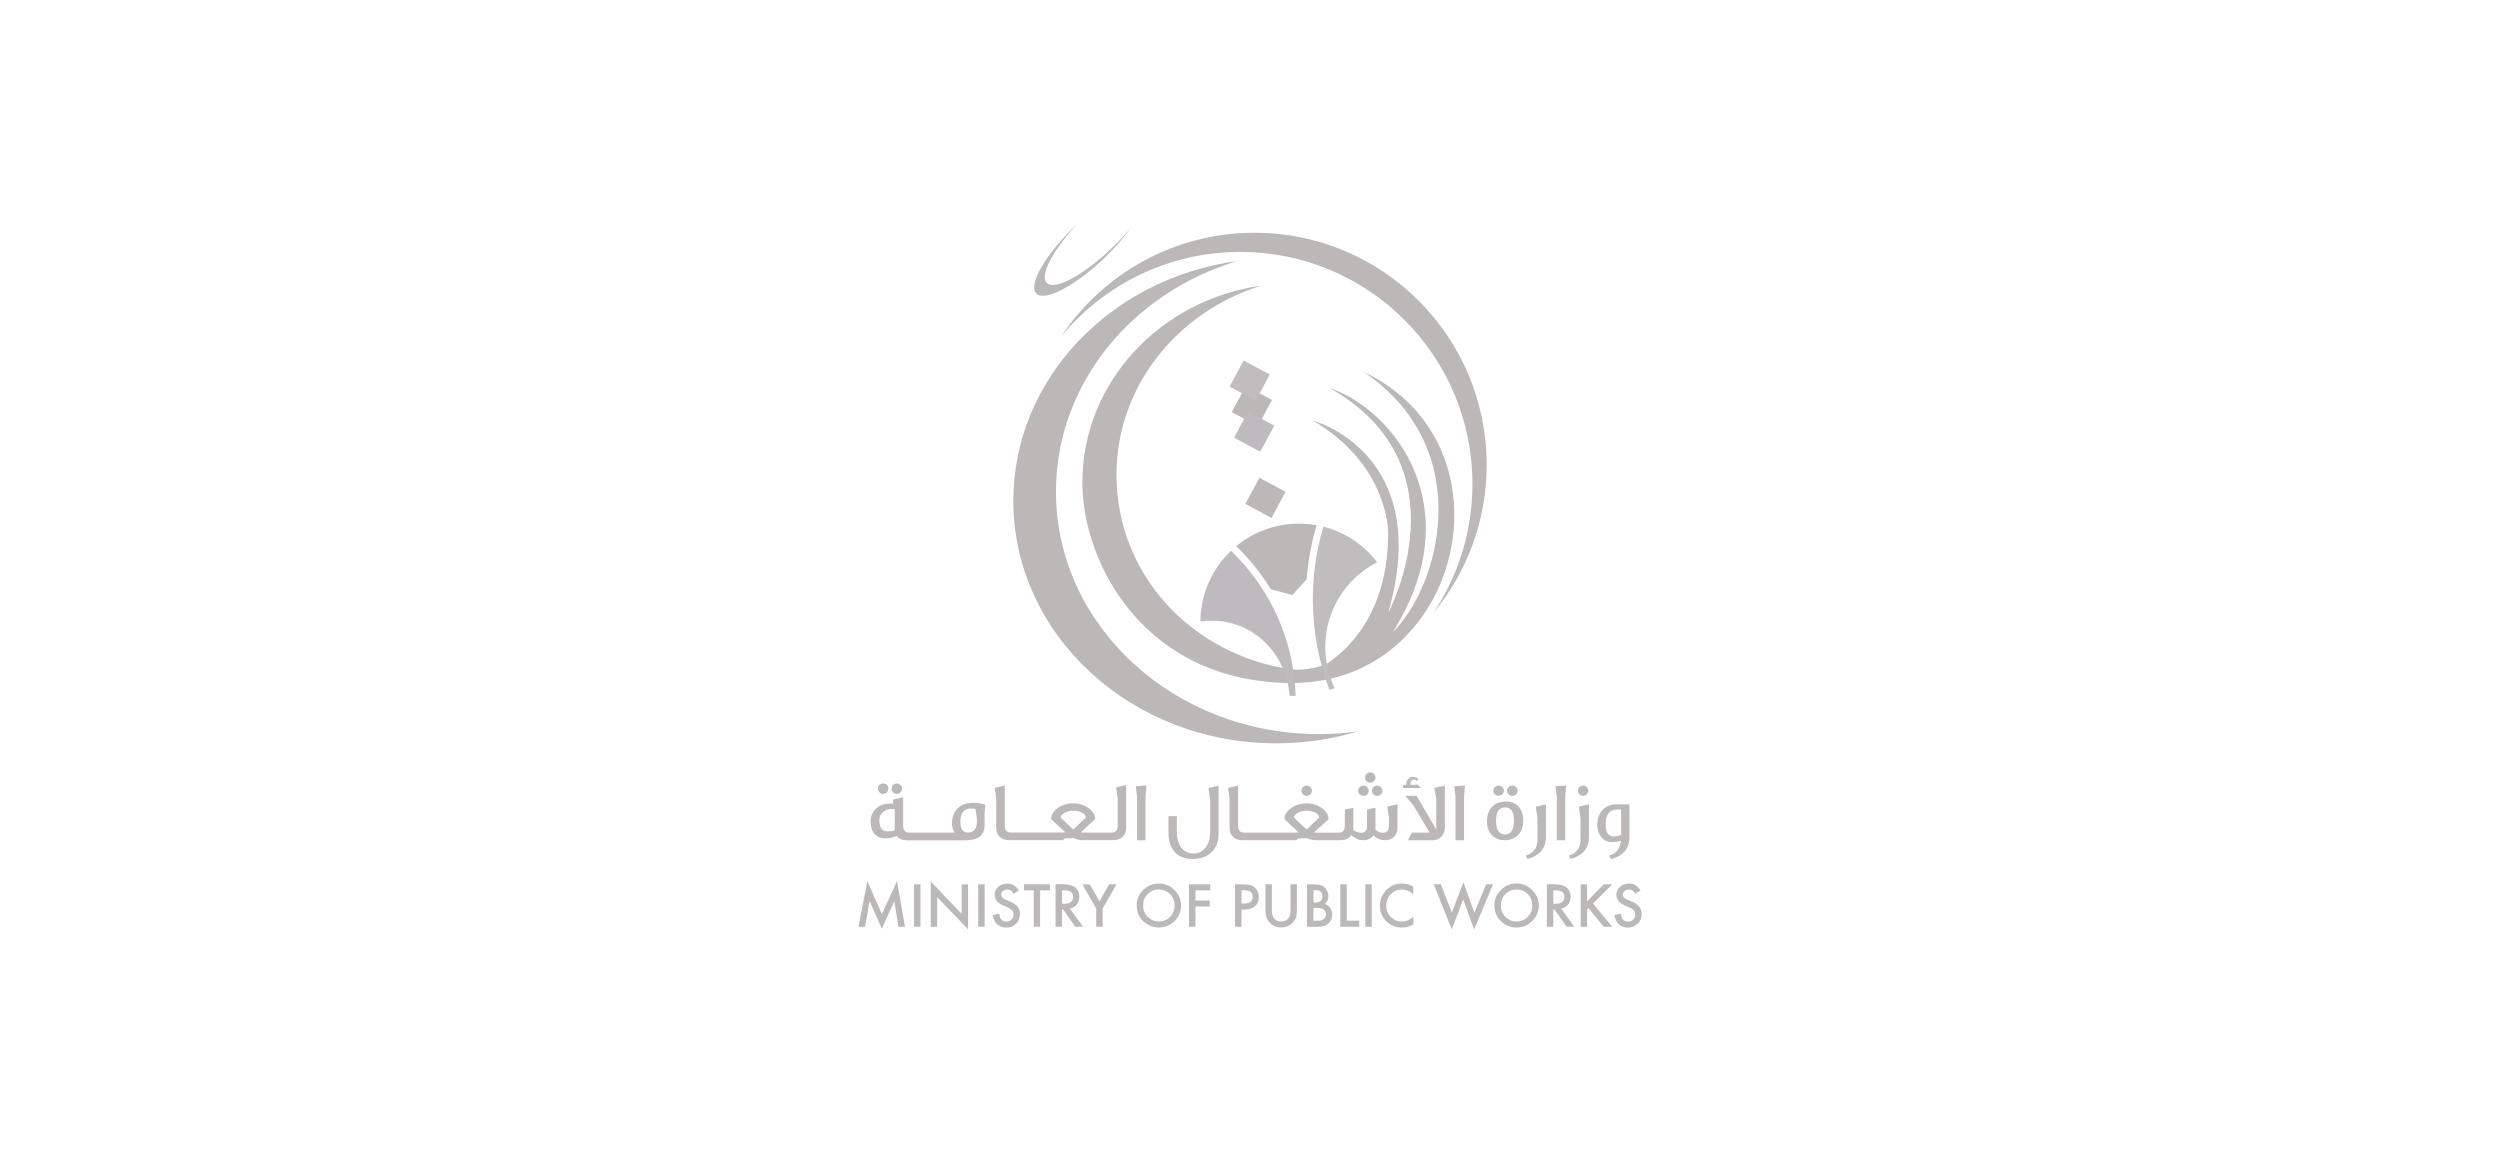 <svg xmlns="http://www.w3.org/2000/svg" id="uuid-5603fc74-d601-4242-b0c7-78d31c6e044a" viewBox="0 0 390 180"><g><g><path d="M133.92,144.58l1.39-7.12,2.27,5.15,2.35-5.15,1.25,7.12h-1.02l-.64-4-1.96,4.3-1.9-4.31-.71,4h-1.03Z" style="fill:#bbb8b7;"></path><path d="M143.59,137.95v6.62h-1v-6.62h1Z" style="fill:#bbb8b7;"></path><path d="M145.19,144.58v-7.07l4.83,5.05v-4.6h1v7.02l-4.83-5.04v4.64h-1Z" style="fill:#bbb8b7;"></path><path d="M153.6,137.95v6.62h-1v-6.62h1Z" style="fill:#bbb8b7;"></path><path d="M158.93,138.94l-.81,.48c-.15-.26-.3-.43-.43-.51-.14-.09-.33-.14-.55-.14-.28,0-.51,.08-.69,.24-.18,.15-.27,.35-.27,.58,0,.32,.24,.58,.72,.78l.66,.27c.54,.22,.93,.48,1.18,.8,.25,.31,.37,.7,.37,1.15,0,.61-.2,1.11-.61,1.51-.41,.4-.92,.6-1.52,.6-.57,0-1.05-.17-1.42-.51-.37-.34-.6-.82-.69-1.44l1.01-.22c.05,.39,.13,.66,.24,.81,.21,.29,.51,.43,.9,.43,.31,0,.57-.1,.78-.31,.21-.21,.31-.47,.31-.79,0-.13-.02-.25-.05-.35-.04-.11-.09-.21-.17-.3s-.17-.17-.29-.25c-.12-.08-.26-.15-.43-.23l-.64-.27c-.91-.38-1.36-.94-1.36-1.68,0-.5,.19-.91,.57-1.25,.38-.34,.85-.51,1.42-.51,.76,0,1.36,.37,1.79,1.11Z" style="fill:#bbb8b7;"></path><path d="M162.26,138.89v5.68h-1v-5.68h-1.52v-.94h4.04v.94h-1.52Z" style="fill:#bbb8b7;"></path><path d="M166.91,141.75l2.05,2.82h-1.22l-1.89-2.71h-.18v2.71h-1v-6.62h1.17c.87,0,1.51,.16,1.9,.49,.43,.37,.64,.85,.64,1.45,0,.47-.13,.87-.4,1.21-.27,.34-.62,.55-1.06,.65Zm-1.24-.76h.32c.95,0,1.42-.36,1.42-1.08,0-.68-.46-1.02-1.38-1.02h-.36v2.1Z" style="fill:#bbb8b7;"></path><path d="M171.01,141.72l-2.16-3.76h1.15l1.51,2.65,1.52-2.65h1.15l-2.17,3.76v2.86h-1v-2.86Z" style="fill:#bbb8b7;"></path><path d="M177.32,141.23c0-.93,.34-1.73,1.02-2.4,.68-.67,1.5-1,2.45-1s1.75,.34,2.43,1.01c.68,.67,1.02,1.49,1.02,2.43s-.34,1.76-1.02,2.42c-.68,.67-1.51,1-2.47,1-.85,0-1.62-.3-2.3-.89-.75-.65-1.12-1.51-1.12-2.57Zm1.01,.01c0,.73,.25,1.33,.74,1.81,.49,.47,1.05,.71,1.69,.71,.69,0,1.28-.24,1.76-.72,.48-.49,.72-1.08,.72-1.78s-.24-1.3-.71-1.78c-.47-.48-1.05-.72-1.74-.72s-1.27,.24-1.75,.72c-.47,.47-.71,1.06-.71,1.76Z" style="fill:#bbb8b7;"></path><path d="M188.8,138.89h-2.31v1.59h2.23v.94h-2.23v3.15h-1v-6.62h3.31v.94Z" style="fill:#bbb8b7;"></path><path d="M193.67,141.89v2.69h-1v-6.62h1.13c.55,0,.97,.04,1.26,.12,.29,.08,.54,.22,.75,.44,.38,.37,.57,.84,.57,1.41,0,.61-.2,1.09-.61,1.44-.41,.35-.95,.53-1.64,.53h-.46Zm0-.93h.37c.92,0,1.38-.35,1.38-1.06s-.47-1.02-1.42-1.02h-.33v2.08Z" style="fill:#bbb8b7;"></path><path d="M198.41,137.95v3.99c0,.57,.09,.98,.28,1.25,.28,.38,.67,.57,1.17,.57s.9-.19,1.18-.57c.19-.25,.28-.67,.28-1.25v-3.99h1v4.26c0,.7-.22,1.27-.65,1.72-.49,.5-1.09,.75-1.8,.75s-1.31-.25-1.8-.75c-.43-.45-.65-1.03-.65-1.72v-4.26h1Z" style="fill:#bbb8b7;"></path><path d="M203.9,144.58v-6.62h.99c.44,0,.8,.03,1.06,.1,.27,.07,.49,.18,.67,.35,.19,.17,.33,.38,.44,.63,.11,.25,.17,.51,.17,.77,0,.47-.18,.88-.54,1.21,.35,.12,.63,.33,.83,.63,.21,.3,.31,.64,.31,1.04,0,.52-.18,.95-.55,1.31-.22,.22-.47,.37-.74,.46-.3,.08-.68,.12-1.13,.12h-1.51Zm1-3.78h.31c.37,0,.64-.08,.82-.25,.17-.16,.26-.41,.26-.73s-.09-.55-.27-.71c-.18-.16-.43-.24-.77-.24h-.35v1.93Zm0,2.84h.62c.45,0,.78-.09,.99-.27,.22-.19,.33-.43,.33-.73s-.11-.53-.32-.72c-.21-.19-.58-.29-1.12-.29h-.51v2Z" style="fill:#bbb8b7;"></path><path d="M210.09,137.95v5.68h1.95v.94h-2.95v-6.62h1Z" style="fill:#bbb8b7;"></path><path d="M213.99,137.95v6.62h-1v-6.62h1Z" style="fill:#bbb8b7;"></path><path d="M220.47,138.31v1.18c-.58-.48-1.18-.72-1.79-.72-.68,0-1.25,.24-1.72,.73-.47,.49-.7,1.08-.7,1.78s.23,1.28,.7,1.76c.47,.48,1.04,.72,1.72,.72,.35,0,.65-.06,.9-.17,.14-.06,.28-.13,.43-.23,.15-.1,.3-.21,.47-.35v1.21c-.57,.32-1.17,.48-1.8,.48-.95,0-1.75-.33-2.42-.99-.67-.67-1-1.47-1-2.41,0-.84,.28-1.6,.84-2.26,.69-.81,1.57-1.21,2.66-1.21,.59,0,1.17,.16,1.72,.48Z" style="fill:#bbb8b7;"></path><path d="M224.77,137.95l1.72,4.43,1.8-4.75,1.72,4.75,1.83-4.43h1.08l-2.96,7.04-1.7-4.69-1.78,4.7-2.81-7.05h1.09Z" style="fill:#bbb8b7;"></path><path d="M233.12,141.23c0-.93,.34-1.73,1.02-2.4,.68-.67,1.5-1,2.45-1s1.75,.34,2.43,1.01c.68,.67,1.02,1.49,1.02,2.43s-.34,1.76-1.02,2.42c-.68,.67-1.51,1-2.47,1-.85,0-1.62-.3-2.3-.89-.75-.65-1.12-1.51-1.12-2.57Zm1.01,.01c0,.73,.25,1.33,.74,1.81,.49,.47,1.05,.71,1.69,.71,.69,0,1.28-.24,1.76-.72,.48-.49,.72-1.08,.72-1.78s-.24-1.3-.71-1.78c-.47-.48-1.05-.72-1.74-.72s-1.27,.24-1.75,.72c-.47,.47-.71,1.06-.71,1.76Z" style="fill:#bbb8b7;"></path><path d="M243.55,141.75l2.05,2.82h-1.22l-1.89-2.71h-.18v2.71h-1v-6.62h1.17c.87,0,1.51,.16,1.9,.49,.43,.37,.64,.85,.64,1.45,0,.47-.13,.87-.4,1.21-.27,.34-.62,.55-1.06,.65Zm-1.24-.76h.32c.95,0,1.42-.36,1.42-1.08,0-.68-.46-1.02-1.38-1.02h-.36v2.1Z" style="fill:#bbb8b7;"></path><path d="M247.59,140.6l2.58-2.64h1.33l-2.99,3,3.01,3.62h-1.34l-2.38-2.95-.21,.21v2.74h-1v-6.62h1v2.64Z" style="fill:#bbb8b7;"></path><path d="M255.91,138.94l-.81,.48c-.15-.26-.3-.43-.43-.51-.14-.09-.33-.14-.55-.14-.28,0-.51,.08-.69,.24-.18,.15-.27,.35-.27,.58,0,.32,.24,.58,.72,.78l.66,.27c.54,.22,.93,.48,1.18,.8,.25,.31,.37,.7,.37,1.15,0,.61-.2,1.11-.61,1.51-.41,.4-.92,.6-1.52,.6-.57,0-1.05-.17-1.42-.51-.37-.34-.6-.82-.69-1.44l1.01-.22c.05,.39,.13,.66,.24,.81,.21,.29,.51,.43,.9,.43,.31,0,.57-.1,.78-.31,.21-.21,.31-.47,.31-.79,0-.13-.02-.25-.05-.35-.04-.11-.09-.21-.17-.3-.08-.09-.17-.17-.29-.25-.12-.08-.26-.15-.43-.23l-.64-.27c-.91-.38-1.36-.94-1.36-1.68,0-.5,.19-.91,.57-1.25,.38-.34,.85-.51,1.42-.51,.76,0,1.36,.37,1.79,1.11Z" style="fill:#bbb8b7;"></path></g><g><path d="M201.7,106.55c-23.09,0-32.85-18.63-32.85-31.29,0-15.59,12.13-28.5,27.95-30.71-13.14,4.05-22.63,15.74-22.63,29.53,0,15.53,11.69,28.11,27.36,30.36,1.06,.15,4.31-.1,5.82-1.15,3.48-2.42,9.21-8.21,9.21-20.17,0,0,.12-10.57-11.77-17.53,0,0,18.97,5.04,11.77,30.01,0,0,12.37-22.93-9.12-35.06,10.21,3.48,21.97,18.85,9.82,38.09,7.2-7.02,13.35-28.49-4.54-40.62,24.17,11.45,15.31,48.52-11.01,48.52Z" style="fill:#bbb8b7;"></path><g><g><path d="M193.49,39.3c20,0,36.21,16.21,36.21,36.21,0,7.43-2.24,14.33-6.07,20.07,5.18-6.26,8.29-14.3,8.29-23.06,0-20-16.21-36.21-36.21-36.21-12.57,0-23.65,6.41-30.14,16.14,6.64-8.03,16.68-13.15,27.92-13.15Z" style="fill:#bbb8b7;"></path><path d="M205.74,114.52c-22.65,0-41.01-16.94-41.01-37.83,0-16.8,11.88-31.05,28.31-35.98-19.78,2.7-34.96,18.42-34.96,37.42,0,20.89,18.36,37.83,41.01,37.83,4.43,0,8.7-.65,12.7-1.85-1.97,.27-3.99,.41-6.05,.41Z" style="fill:#bbb8b7;"></path><path d="M173.84,38.32c-4.57,4.49-9.29,7.09-10.55,5.81-1.13-1.16,.94-5.08,4.71-9.13-.07,.06-.13,.12-.2,.18-4.67,4.46-7.45,9.23-6.14,10.6,1.3,1.36,6.14-1.2,10.76-5.66,1.67-1.62,3.08-3.26,4.14-4.76-.8,.97-1.72,1.97-2.73,2.96Z" style="fill:#bbb8b7;"></path></g><g><g><rect x="192.99" y="61.03" width="4.63" height="4.63" transform="translate(47.03 205.38) rotate(-61.74)" style="fill:#bbb8b7;"></rect><rect x="193.34" y="65.01" width="4.63" height="4.63" transform="translate(43.71 207.79) rotate(-61.74)" style="fill:#bebabd;"></rect><rect x="195.1" y="75.35" width="4.63" height="4.63" transform="translate(35.53 214.78) rotate(-61.74)" style="fill:#bbb8b7;"></rect><rect x="192.63" y="57.06" width="4.63" height="4.63" transform="translate(50.35 202.97) rotate(-61.74)" style="fill:#c0bdbf;"></rect></g><g><path d="M192.04,85.92c-2.92,2.78-4.75,6.7-4.78,11.04,.6-.09,1.2-.13,1.82-.13,6.56,0,11.61,5.27,12.1,11.71,.31,.02,.63,.03,.94,.03-.27-8.89-4.09-16.9-10.09-22.66Z" style="fill:#bebabd;"></path><path d="M214.83,87.7c-2.06-2.69-4.99-4.68-8.38-5.54-1.07,3.59-1.65,7.4-1.65,11.33,0,4.99,.93,9.76,2.61,14.16,.27-.1,.53-.2,.79-.31-.94-1.94-1.46-4.12-1.46-6.42,0-5.76,3.29-10.75,8.09-13.21Z" style="fill:#c0bdbf;"></path></g><path d="M203.84,90.32c.22-2.89,.75-5.69,1.55-8.38-.9-.16-1.82-.25-2.76-.25-3.72,0-7.13,1.32-9.78,3.52,2.07,1.99,3.88,4.25,5.39,6.71l3.37,.9,2.24-2.49Z" style="fill:#bbb8b7;"></path></g></g></g></g><g><path d="M137.78,123.84c.47,0,.8-.38,.8-.79,0-.49-.36-.83-.8-.83-.47,0-.82,.38-.82,.81,0,.46,.35,.82,.82,.82Z" style="fill:#bbb8b7;"></path><path d="M139.91,123.84c.47,0,.8-.38,.8-.79,0-.49-.37-.83-.8-.83-.47,0-.83,.38-.83,.81,0,.46,.36,.82,.83,.82Z" style="fill:#bbb8b7;"></path><path d="M149.39,126.11c-.59,.6-.88,1.38-.88,2.36,0,.49,.13,.97,.4,1.42h-7.04c-.65,0-.98-.36-.98-1.07v-4.43c-.49,.09-1.03,.21-1.6,.36l.08,.6h-.43c-.94,0-1.7,.26-2.27,.79-.57,.52-.86,1.2-.86,2.06,0,1.59,.87,2.59,2.3,2.59,.68-.01,1.26-.13,1.72-.38,.43,.45,.99,.68,1.7,.68h9.07c1.99,0,2.99-.78,2.99-2.33v-1.84l.12-1.38c-.63-.2-1.27-.3-1.91-.3-1.03,0-1.83,.29-2.42,.89Zm-9.81,3.42c-.37,.11-.76,.16-1.16,.16-.82,0-1.23-.58-1.24-1.73,0-.49,.16-.9,.49-1.23,.33-.33,.73-.49,1.19-.5,.23,0,.47-.01,.72-.03v3.34Zm12.73-2.53c.07,.44,.09,.81,.09,1.11,0,1.18-.48,1.77-1.43,1.77-.76,0-1.15-.56-1.15-1.67,0-1.39,.56-2.08,1.68-2.08,.25,0,.49,.03,.69,.09l.11,.77Z" style="fill:#bbb8b7;"></path><path d="M174.36,124.59v4.21c0,.73-.32,1.09-.98,1.09h-4.24c-.17,0-.36-.01-.53-.05,1.36-1.26,2.11-1.95,2.24-2.06,0-.62-.32-1.19-.98-1.68-.69-.52-1.51-.77-2.45-.77s-1.76,.25-2.45,.75c-.67,.5-1,1.07-1,1.69,1.18,1.11,1.91,1.8,2.22,2.06-.17,.04-.33,.05-.51,.05h-7.98c-.64,0-.96-.36-.96-1.09v-6.25l-1.56,.36,.23,1.69v4.5c0,1.23,.76,1.97,1.98,1.97h8.5c.01-.2,.2-.29,.59-.29,.52,.01,.83,0,.92-.05,.52,.23,.99,.34,1.39,.34h4.9c1.23,0,1.99-.74,1.99-1.97v-6.63l-1.56,.37,.23,1.75Zm-8.91,2.94c.04-.25,.23-.48,.55-.7,.39-.24,.87-.36,1.44-.36s1.07,.12,1.46,.36c.31,.2,.48,.44,.52,.7l-1.98,1.87c-.9-.82-1.55-1.44-1.99-1.87Z" style="fill:#bbb8b7;"></path><polygon points="177.38 124.3 177.38 131.08 178.7 131.08 178.7 124.29 178.85 122.53 177.18 122.66 177.38 124.3" style="fill:#bbb8b7;"></polygon><path d="M188.79,124.7v5.15c0,.99-.25,1.8-.76,2.4-.49,.6-1.1,.9-1.79,.9-1.67,0-2.65-1.3-2.65-3.42v-2.4h-1.31v2.45c0,1.28,.29,2.3,.88,3.03,.65,.78,1.62,1.18,2.89,1.18s2.26-.36,2.97-1.07c.72-.7,1.08-1.65,1.08-2.83v-7.53l-1.59,.37,.28,1.77Z" style="fill:#bbb8b7;"></path><path d="M203.84,124.15c.47,0,.82-.36,.82-.79,0-.46-.37-.81-.82-.81s-.82,.36-.82,.79c0,.48,.39,.81,.82,.81Z" style="fill:#bbb8b7;"></path><path d="M213.75,122.1c.47,0,.82-.37,.82-.79,0-.46-.35-.82-.82-.82-.44,0-.8,.38-.8,.82s.36,.79,.8,.79Z" style="fill:#bbb8b7;"></path><path d="M214.01,123.35c0,.48,.39,.81,.82,.81,.47,0,.83-.36,.83-.79,0-.46-.39-.81-.83-.81s-.82,.36-.82,.79Z" style="fill:#bbb8b7;"></path><path d="M216.67,127.56v1.3c0,.7-.32,1.05-.95,1.05-.43,0-.82-.16-1.15-.49v-3.42l-1.31,.29v2.57c0,.7-.32,1.05-.95,1.05-.47,0-.86-.16-1.19-.46v-3.44l-1.31,.29-.03,2.55c0,.7-.32,1.05-.96,1.05h-3.29c-.17,0-.36-.01-.53-.05,1.36-1.26,2.11-1.95,2.25-2.06,0-.62-.32-1.19-.98-1.68-.69-.52-1.51-.77-2.45-.77s-1.76,.25-2.45,.75c-.67,.5-1,1.07-1,1.69,1.18,1.11,1.91,1.8,2.22,2.06-.17,.04-.33,.05-.51,.05h-7.98c-.64,0-.96-.36-.96-1.09v-6.25l-1.56,.36,.23,1.69v4.5c0,1.23,.76,1.97,1.98,1.97h8.5c.01-.2,.2-.29,.59-.29,.52,.01,.83,0,.92-.05,.52,.23,.99,.34,1.39,.34h3.96c.6,0,1.07-.17,1.43-.5,.09-.09,.19-.19,.25-.29,.52,.53,1.12,.79,1.82,.79s1.26-.25,1.62-.75c.49,.5,1.1,.75,1.8,.75,1.18,0,1.94-.75,1.94-1.92v-3.68l-1.58,.36,.24,1.72Zm-14.83-.03c.04-.25,.23-.48,.55-.7,.39-.24,.87-.36,1.44-.36s1.07,.12,1.46,.36c.31,.2,.48,.44,.52,.7l-1.98,1.87c-.9-.82-1.55-1.44-1.99-1.87Z" style="fill:#bbb8b7;"></path><path d="M212.7,124.15c.47,0,.82-.36,.82-.79,0-.46-.39-.81-.82-.81s-.83,.36-.83,.79c0,.48,.39,.81,.83,.81Z" style="fill:#bbb8b7;"></path><path d="M224.06,124.68v4.73l-3.07-5.26h-1.76l1.3,1.54,2.49,4.2h-2.79l-.57,1.19h3.79c.61,0,1.1-.2,1.44-.6,.33-.36,.51-.82,.51-1.38v-6.55l-1.64,.36,.32,1.77Z" style="fill:#bbb8b7;"></path><path d="M221.17,122.39l-.49,.05h-.65c0-.56,.19-.83,.56-.83,.12-.01,.28,.08,.48,.25,.07-.17,.12-.3,.16-.41-.25-.17-.52-.26-.8-.26-.68,0-1.07,.53-1.07,1.26h-.48v.49h2.75l-.45-.54Z" style="fill:#bbb8b7;"></path><polygon points="227.06 124.3 227.06 131.08 228.39 131.08 228.39 124.29 228.53 122.53 226.86 122.66 227.06 124.3" style="fill:#bbb8b7;"></polygon><path d="M234.88,125.04c-.92,0-1.64,.29-2.15,.86-.51,.57-.76,1.32-.76,2.24s.25,1.6,.75,2.14c.51,.53,1.18,.79,2.02,.79s1.58-.28,2.1-.83c.52-.57,.79-1.3,.79-2.2,0-1.89-1.03-3.01-2.74-3.01Zm-.11,5.14c-.92,0-1.39-.71-1.39-2.13s.48-2.1,1.44-2.1c.91,0,1.36,.7,1.36,2.1s-.47,2.13-1.42,2.13Z" style="fill:#bbb8b7;"></path><path d="M233.78,124.15c.47,0,.83-.36,.83-.79,0-.46-.39-.81-.83-.81s-.82,.36-.82,.79c0,.48,.39,.81,.82,.81Z" style="fill:#bbb8b7;"></path><path d="M235.92,124.15c.47,0,.82-.36,.82-.79,0-.46-.39-.81-.82-.81s-.83,.36-.83,.79c0,.48,.39,.81,.83,.81Z" style="fill:#bbb8b7;"></path><path d="M239.85,127.61v3.32c.01,1.32-.6,2.17-1.83,2.55l.28,.52c1.91-.53,2.87-1.69,2.87-3.48v-5.04l-1.59,.36,.27,1.77Z" style="fill:#bbb8b7;"></path><polygon points="242.86 124.3 242.86 131.08 244.18 131.08 244.18 124.29 244.33 122.53 242.66 122.66 242.86 124.3" style="fill:#bbb8b7;"></polygon><path d="M246.96,124.15c.47,0,.82-.36,.82-.79,0-.46-.39-.81-.82-.81s-.8,.34-.8,.81,.36,.79,.8,.79Z" style="fill:#bbb8b7;"></path><path d="M246.56,127.61v3.32c.01,1.32-.6,2.17-1.83,2.55l.28,.52c1.91-.53,2.87-1.69,2.87-3.48v-5.04l-1.59,.36,.27,1.77Z" style="fill:#bbb8b7;"></path><path d="M252.12,125.48c-.92,0-1.64,.32-2.19,.95-.51,.6-.76,1.35-.76,2.28,0,.73,.2,1.34,.61,1.84,.43,.54,.98,.82,1.66,.82,.49,0,.96-.08,1.43-.23-.12,1.26-.72,2.03-1.83,2.32l.28,.56c1.91-.49,2.87-1.64,2.87-3.48v-5.06h-2.07Zm.76,4.77c-.37,.15-.76,.23-1.16,.23-.83,0-1.24-.66-1.24-1.97,0-1.38,.63-2.22,1.7-2.22h.71v3.97Z" style="fill:#bbb8b7;"></path></g></svg>